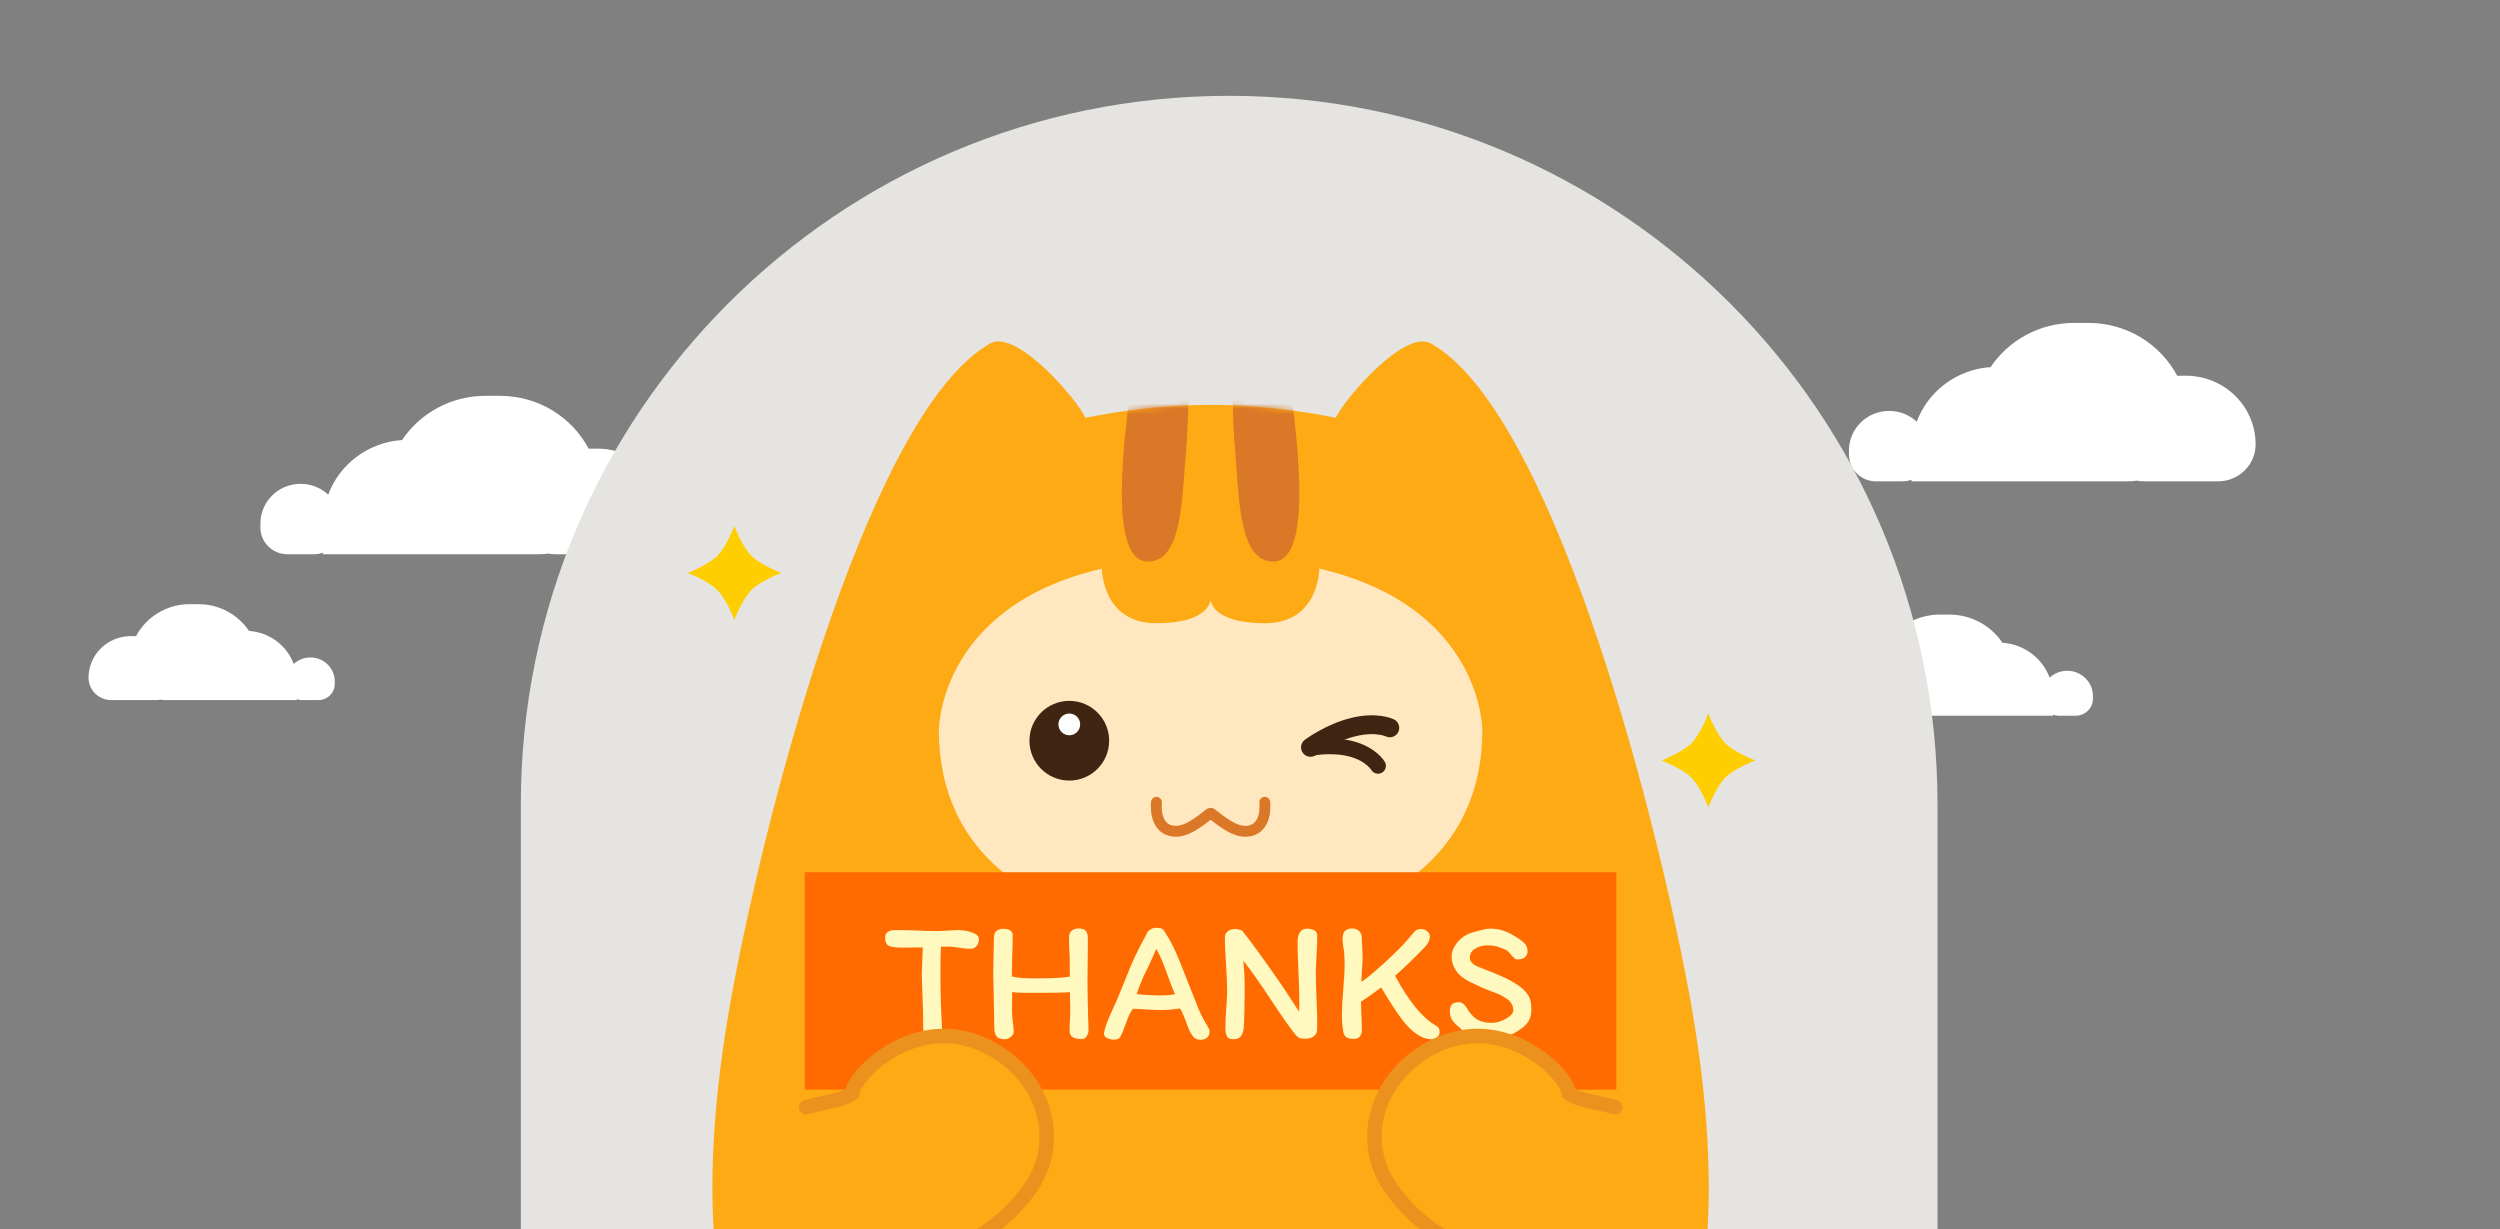 <svg width="480" height="236" viewBox="0 0 480 236" fill="none" xmlns="http://www.w3.org/2000/svg">
<rect x="0" y="0" width="480" height="236" fill="#808080" stroke="none"/>
<path fill-rule="evenodd" clip-rule="evenodd" d="M410.269 92.286C410.732 92.37 411.21 92.414 411.698 92.414H425.871C429.85 92.414 433.078 89.238 433.078 85.318C433.078 78.039 427.084 72.138 419.694 72.138H418.017C414.808 66.112 408.392 62 401.002 62H398.22C391.527 62 385.634 65.373 382.197 70.486C375.659 70.923 370.179 75.155 368.012 80.964C366.63 79.683 364.768 78.898 362.721 78.898C358.455 78.898 355 82.303 355 86.502V87.301C355 90.126 357.325 92.416 360.194 92.416H365.249C365.869 92.416 366.464 92.308 367.016 92.112V92.415H399.618V92.414H408.516C409.111 92.414 409.697 92.37 410.269 92.286Z" fill="white"/>
<path fill-rule="evenodd" clip-rule="evenodd" d="M105.269 106.286C105.732 106.37 106.21 106.414 106.698 106.414H120.871C124.85 106.414 128.078 103.238 128.078 99.318C128.078 92.039 122.084 86.138 114.694 86.138H113.017C109.808 80.112 103.392 76 96.002 76H93.22C86.527 76 80.634 79.373 77.197 84.486C70.659 84.923 65.179 89.155 63.012 94.964C61.63 93.683 59.769 92.898 57.721 92.898C53.455 92.898 50 96.303 50 100.502V101.301C50 104.126 52.325 106.416 55.194 106.416H60.249C60.869 106.416 61.464 106.308 62.016 106.112V106.415H94.618V106.414H103.516C104.111 106.414 104.697 106.37 105.269 106.286Z" fill="white"/>
<path fill-rule="evenodd" clip-rule="evenodd" d="M366.561 137.333C366.265 137.387 365.96 137.415 365.648 137.415H356.6C354.06 137.415 352 135.387 352 132.885C352 128.238 355.826 124.472 360.544 124.472H361.614C363.662 120.625 367.758 118 372.476 118H374.251C378.524 118 382.286 120.153 384.479 123.417C388.653 123.696 392.151 126.398 393.535 130.106C394.417 129.288 395.605 128.787 396.912 128.787C399.635 128.787 401.841 130.96 401.841 133.641V134.151C401.841 135.954 400.357 137.416 398.526 137.416H395.299C394.903 137.416 394.523 137.347 394.17 137.222V137.415H373.359V137.415H367.679C367.299 137.415 366.926 137.387 366.561 137.333Z" fill="white"/>
<path fill-rule="evenodd" clip-rule="evenodd" d="M30.811 134.337C30.53 134.388 30.241 134.415 29.945 134.415H21.363C18.954 134.415 17 132.492 17 130.118C17 125.711 20.629 122.139 25.104 122.139H26.118C28.062 118.49 31.946 116 36.421 116H38.105C42.158 116 45.726 118.042 47.806 121.138C51.765 121.403 55.083 123.965 56.395 127.482C57.232 126.707 58.359 126.231 59.599 126.231C62.182 126.231 64.274 128.293 64.274 130.835V131.319C64.274 133.03 62.866 134.416 61.129 134.416H58.069C57.693 134.416 57.333 134.351 56.998 134.232V134.415H37.259V134.415H31.872C31.511 134.415 31.157 134.388 30.811 134.337Z" fill="white"/>
<g clip-path="url(#clip0_160_136)">
<path d="M100 154.4C100 79.289 160.889 18.399 236 18.399V18.399C311.111 18.399 372 79.289 372 154.399V367.071H100V154.4Z" fill="#E5E4E1"/>
<path d="M208.413 80.216C221.219 77.592 232.435 77.73 232.435 77.73C232.435 77.73 243.65 77.592 256.456 80.216C258.261 76.442 269.614 63.266 274.667 65.901C297.407 78.55 317.055 152.049 324.136 189.754C330.272 222.43 331.897 262.309 309.156 284.093C286.416 305.877 264.921 307.81 232.435 309.04C199.948 307.81 178.454 305.877 155.713 284.093C132.973 262.309 134.597 222.43 140.733 189.754C147.814 152.049 167.462 78.55 190.202 65.901C195.256 63.266 206.608 76.442 208.413 80.216Z" fill="#FEAA15"/>
<path d="M253.307 109.172C253.307 109.172 253.307 119.659 242.872 119.659C232.437 119.659 232.437 115.085 232.437 115.085C232.437 115.085 232.437 119.659 222.002 119.659C211.567 119.659 211.567 109.172 211.567 109.172C180.085 116.513 180.262 140.285 180.262 140.285C180.262 163.007 197.594 178.739 232.437 178.739C267.279 178.739 284.612 163.007 284.612 140.285C284.612 140.285 284.789 116.513 253.307 109.172Z" fill="#FFE7BF"/>
<circle cx="205.305" cy="142.216" r="7.652" fill="#3F2512"/>
<circle cx="205.305" cy="139.085" r="2.087" fill="white"/>
<path d="M222.041 154.042C222.041 154.042 221.343 159.608 225.855 159.608C228.632 159.608 232.089 156.144 232.437 156.14C232.785 156.135 236.242 159.608 239.019 159.608C243.531 159.608 242.833 154.042 242.833 154.042" stroke="#DA7827" stroke-width="2.087" stroke-linecap="round"/>
<path d="M264.578 147.039C264.578 147.039 263.298 144.817 259.512 143.802C255.726 142.788 251.764 143.605 251.764 143.605" stroke="#3F2512" stroke-width="3.025" stroke-linecap="round"/>
<path d="M266.843 139.747C266.843 139.747 264.33 138.496 259.829 139.602C255.329 140.708 251.61 143.491 251.61 143.491" stroke="#3F2512" stroke-width="3.618" stroke-linecap="round"/>
<mask id="mask0_160_136" style="mask-type:alpha" maskUnits="userSpaceOnUse" x="209" y="77" width="47" height="33">
<path d="M232.436 77.75C220.783 77.75 209.479 79.829 209.131 80.185L211.914 109.403H252.262L255.741 80.185C255.393 79.829 244.088 77.75 232.436 77.75Z" fill="#D9D9D9"/>
</mask>
<g mask="url(#mask0_160_136)">
<path d="M215.649 87.948C215.095 96.044 214.953 107.823 220.416 107.823C226.953 107.823 226.913 95.787 227.649 87.596C228.344 79.857 228.344 66.841 228.344 66.841C228.344 63.148 226.144 61.521 223.649 61.389C221 61.249 219.475 63.148 218.431 66.841C218.431 66.841 216.442 76.339 215.649 87.948Z" fill="#DA7827"/>
<path d="M249.215 87.948C249.768 96.044 249.91 107.823 244.447 107.823C237.91 107.823 237.951 95.787 237.214 87.596C236.519 79.857 236.519 66.842 236.519 66.842C236.519 63.148 238.719 61.521 241.215 61.389C243.863 61.249 245.389 63.148 246.432 66.842C246.432 66.842 248.422 76.34 249.215 87.948Z" fill="#DA7827"/>
</g>
<rect x="154.521" y="167.471" width="155.83" height="41.74" fill="#FF6B00"/>
<path d="M169.942 180.003C169.942 179.046 170.643 178.567 172.046 178.567C172.647 178.567 173.793 178.59 175.485 178.634C177.355 178.723 178.769 178.768 179.726 178.768C180.505 178.768 181.451 178.723 182.564 178.634C183.321 178.59 183.8 178.567 184 178.567C185.225 178.612 186.26 178.834 187.106 179.235C187.351 179.346 187.551 179.48 187.707 179.636C187.863 179.792 187.941 180.048 187.941 180.404C187.941 180.894 187.785 181.317 187.473 181.673C187.161 182.007 186.783 182.174 186.338 182.174C185.848 182.174 185.136 182.107 184.201 181.973C183.377 181.817 182.653 181.74 182.03 181.74C181.429 181.74 180.973 181.751 180.661 181.773C180.594 182.508 180.561 184.266 180.561 187.049C180.561 190.366 180.661 193.727 180.861 197.133L180.928 198.102C180.928 199.014 180.405 199.471 179.359 199.471C178.535 199.471 177.979 199.281 177.689 198.903C177.4 198.502 177.255 197.901 177.255 197.1C177.255 195.519 177.211 193.549 177.121 191.189C177.032 189.23 176.988 187.839 176.988 187.015C176.988 186.459 177.055 184.756 177.188 181.906L173.281 181.94C172.035 181.94 171.167 181.829 170.677 181.606C170.187 181.361 169.942 180.827 169.942 180.003ZM205.423 187.516C205.401 187.16 205.389 186.626 205.389 185.914V184.645C205.389 183.799 205.367 183.164 205.323 182.741C205.278 182.385 205.256 181.461 205.256 179.97C205.256 179.435 205.412 179.024 205.723 178.734C206.057 178.423 206.503 178.267 207.059 178.267C207.771 178.267 208.25 178.423 208.495 178.734C208.74 179.046 208.862 179.558 208.862 180.27V181.539L208.829 185.212C208.807 185.925 208.795 186.993 208.795 188.418L208.829 191.156C208.851 191.579 208.862 192.169 208.862 192.926C208.862 193.527 208.884 194.384 208.929 195.497C208.974 196.521 208.996 197.289 208.996 197.801C208.996 198.224 208.873 198.614 208.628 198.97C208.406 199.326 208.094 199.504 207.694 199.504C206.135 199.504 205.356 198.981 205.356 197.935C205.356 197.356 205.378 196.71 205.423 195.998C205.467 195.486 205.49 194.707 205.49 193.66C205.49 192.926 205.467 191.868 205.423 190.488C204.377 190.577 202.573 190.622 200.013 190.622C198.411 190.622 197.164 190.622 196.273 190.622C195.383 190.6 194.737 190.544 194.337 190.455L194.303 194.295C194.303 194.54 194.359 195.197 194.47 196.265C194.582 196.977 194.637 197.601 194.637 198.135C194.637 198.469 194.437 198.792 194.036 199.103C193.658 199.393 193.302 199.537 192.968 199.537C192.166 199.537 191.621 199.348 191.331 198.97C191.042 198.569 190.897 197.968 190.897 197.167L190.864 194.529C190.842 194.217 190.831 193.783 190.831 193.226C190.831 192.403 190.808 191.279 190.764 189.854C190.719 188.563 190.697 187.628 190.697 187.049C190.697 186.181 190.719 184.967 190.764 183.409C190.808 181.94 190.831 180.849 190.831 180.137C190.831 179.424 191.009 178.946 191.365 178.701C191.721 178.456 192.122 178.334 192.567 178.334C193.814 178.334 194.437 178.745 194.437 179.569C194.437 181.038 194.403 182.441 194.337 183.776C194.292 185.468 194.27 186.704 194.27 187.483C194.915 187.639 195.594 187.739 196.307 187.783C197.019 187.828 198.021 187.85 199.312 187.85C201.939 187.85 203.976 187.739 205.423 187.516ZM229.044 198.97C228.754 198.591 228.51 198.18 228.309 197.734C228.109 197.267 227.897 196.71 227.675 196.065C227.63 195.953 227.497 195.619 227.274 195.063C227.074 194.506 226.84 194.028 226.573 193.627C225.17 193.827 224.024 193.928 223.133 193.928C222.644 193.928 222.098 193.916 221.497 193.894C220.918 193.85 220.484 193.827 220.195 193.827C219.082 193.738 218.191 193.694 217.524 193.694C217.256 194.05 217.023 194.428 216.822 194.829C216.644 195.23 216.41 195.831 216.121 196.632C215.72 197.79 215.375 198.614 215.086 199.103C214.886 199.437 214.496 199.604 213.917 199.604C213.427 199.604 212.971 199.504 212.548 199.304C212.147 199.081 211.947 198.781 211.947 198.402C212.125 197.556 212.403 196.666 212.782 195.731C213.183 194.774 213.75 193.505 214.485 191.924L215.821 188.652C216.555 186.782 217.223 185.179 217.824 183.843C218.447 182.508 219.26 180.927 220.262 179.102C220.395 178.834 220.618 178.612 220.93 178.434C221.241 178.233 221.586 178.133 221.965 178.133C222.388 178.133 222.688 178.167 222.866 178.233C223.067 178.278 223.222 178.367 223.334 178.5C223.445 178.612 223.612 178.857 223.835 179.235C224.592 180.415 225.237 181.628 225.771 182.875C226.328 184.121 227.029 185.847 227.875 188.051L228.576 189.82C229.2 191.423 229.734 192.77 230.179 193.861C230.647 194.929 231.159 195.909 231.715 196.799C232.071 197.378 232.249 197.779 232.249 198.001C232.249 198.536 232.083 198.948 231.749 199.237C231.437 199.504 231.025 199.638 230.513 199.638C229.867 199.638 229.378 199.415 229.044 198.97ZM225.604 190.889C225.248 190.132 224.736 188.819 224.068 186.949C223.378 184.945 222.688 183.353 221.998 182.174C221.575 183.242 220.952 184.622 220.128 186.314C219.572 187.361 218.937 188.874 218.225 190.856C219.65 191.034 221.186 191.123 222.833 191.123C224.013 191.123 224.937 191.045 225.604 190.889ZM249.134 180.704C249.134 180.059 249.279 179.502 249.568 179.035C249.88 178.545 250.336 178.3 250.937 178.3C251.449 178.3 251.906 178.4 252.306 178.601C252.707 178.801 252.907 179.135 252.907 179.602C252.907 180.515 252.863 181.795 252.774 183.443C252.685 185.045 252.64 186.236 252.64 187.015C252.64 188.24 252.685 189.876 252.774 191.924C252.863 193.883 252.907 195.319 252.907 196.232C252.907 196.966 252.896 197.512 252.874 197.868C252.874 198.224 252.674 198.58 252.273 198.936C251.895 199.27 251.305 199.437 250.503 199.437C250.08 199.437 249.713 199.371 249.401 199.237C249.112 199.081 248.912 198.914 248.8 198.736C247.754 197.467 246.229 195.308 244.225 192.258C241.977 188.852 240.141 186.247 238.716 184.444C238.894 186.047 238.983 188.006 238.983 190.321C238.983 191.345 238.961 192.681 238.916 194.328C238.894 195.953 238.849 197.022 238.783 197.534C238.694 198.18 238.493 198.68 238.182 199.037C237.892 199.371 237.425 199.537 236.779 199.537C236.289 199.537 235.922 199.404 235.677 199.137C235.454 198.847 235.321 198.358 235.276 197.668C235.254 196.755 235.31 195.386 235.443 193.56C235.466 193.271 235.499 192.77 235.544 192.058C235.588 191.345 235.61 190.711 235.61 190.154C235.61 188.618 235.532 186.86 235.377 184.878C235.243 182.697 235.176 181.083 235.176 180.037C235.176 179.502 235.365 179.09 235.744 178.801C236.145 178.512 236.601 178.367 237.113 178.367C237.558 178.367 238.026 178.478 238.515 178.701C240.43 181.105 243.023 184.689 246.296 189.453L249.435 194.262C249.457 193.905 249.468 193.404 249.468 192.759C249.468 191.624 249.446 190.399 249.401 189.086C249.357 187.772 249.323 186.882 249.301 186.414C249.19 184.255 249.134 182.352 249.134 180.704ZM275.708 196.933C275.93 197.044 276.097 197.189 276.209 197.367C276.342 197.545 276.409 197.801 276.409 198.135C276.409 198.558 276.242 198.903 275.908 199.17C275.596 199.415 275.229 199.537 274.806 199.537C274.316 199.537 273.76 199.415 273.136 199.17C271.89 198.614 270.665 197.59 269.463 196.098C268.284 194.584 266.859 192.414 265.189 189.587C263.92 190.566 262.629 191.479 261.316 192.325C261.316 192.792 261.327 193.338 261.349 193.961C261.394 194.562 261.416 195.007 261.416 195.297C261.46 196.588 261.483 197.445 261.483 197.868C261.483 198.246 261.36 198.614 261.115 198.97C260.87 199.304 260.503 199.471 260.013 199.471C259.301 199.471 258.789 199.359 258.477 199.137C258.166 198.892 257.976 198.547 257.91 198.102C257.732 196.989 257.643 195.92 257.643 194.896C257.643 193.738 257.732 192.069 257.91 189.887C258.088 187.795 258.177 186.225 258.177 185.179C258.177 184.778 258.155 184.199 258.11 183.443C258.088 182.841 258.021 182.285 257.91 181.773C257.821 181.061 257.776 180.56 257.776 180.27C257.776 179.558 257.932 179.046 258.244 178.734C258.555 178.423 259.034 178.267 259.679 178.267C260.169 178.267 260.57 178.411 260.882 178.701C261.216 178.968 261.405 179.335 261.449 179.803C261.561 181.695 261.616 183.153 261.616 184.177C261.594 184.734 261.549 185.535 261.483 186.581C261.438 187.605 261.394 188.251 261.349 188.518C262.106 188.095 263.586 186.882 265.79 184.878C268.016 182.853 269.597 181.261 270.532 180.103L270.966 179.602C271.322 179.135 271.623 178.812 271.868 178.634C272.112 178.456 272.446 178.367 272.869 178.367C273.292 178.367 273.671 178.512 274.005 178.801C274.361 179.068 274.539 179.391 274.539 179.769C274.539 180.504 274.161 181.25 273.404 182.007C271.556 183.921 269.708 185.702 267.861 187.349C270.465 192.225 273.081 195.419 275.708 196.933ZM294.029 193.727C294.029 194.774 293.806 195.619 293.361 196.265C292.916 196.911 292.148 197.545 291.057 198.168C290.322 198.614 289.477 198.959 288.519 199.204C287.562 199.426 286.594 199.537 285.614 199.537C285.013 199.537 284.312 199.426 283.51 199.204C282.731 198.959 282.097 198.725 281.607 198.502L281.039 198.001C280.038 197.178 279.336 196.521 278.936 196.031C278.557 195.519 278.368 194.896 278.368 194.161C278.368 193.583 278.502 193.148 278.769 192.859C279.036 192.57 279.47 192.425 280.071 192.425C280.383 192.425 280.672 192.525 280.939 192.726C281.206 192.926 281.44 193.204 281.641 193.56C282.197 194.54 282.854 195.263 283.611 195.731C284.39 196.176 285.303 196.399 286.349 196.399C287.328 196.399 288.319 196.098 289.321 195.497C290.144 194.985 290.556 194.484 290.556 193.994C290.556 193.126 290.167 192.403 289.387 191.824C288.631 191.245 287.54 190.722 286.115 190.254C285.247 189.943 283.945 189.364 282.208 188.518C281.028 187.939 280.149 187.227 279.57 186.381C278.991 185.535 278.702 184.645 278.702 183.71C278.702 182.864 278.991 182.04 279.57 181.239C280.171 180.415 280.895 179.803 281.741 179.402C282.186 179.179 282.898 178.946 283.878 178.701C284.857 178.434 285.592 178.3 286.082 178.3C286.994 178.3 287.785 178.411 288.453 178.634C289.12 178.834 289.777 179.124 290.423 179.502C291.402 180.059 292.126 180.56 292.593 181.005C293.061 181.45 293.294 182.007 293.294 182.674C293.294 183.075 293.139 183.431 292.827 183.743C292.537 184.055 292.025 184.211 291.291 184.211C291.113 184.211 290.935 184.133 290.757 183.977C290.578 183.821 290.356 183.587 290.089 183.276C289.733 182.808 289.387 182.496 289.054 182.341C288.965 182.318 288.597 182.174 287.952 181.906C287.328 181.639 286.549 181.506 285.614 181.506C284.724 181.506 283.933 181.717 283.243 182.14C282.553 182.541 282.208 183.131 282.208 183.91C282.208 184.689 282.909 185.324 284.312 185.813C285.803 186.392 287.039 186.893 288.018 187.316C289.02 187.739 289.989 188.24 290.924 188.819C291.992 189.464 292.771 190.143 293.261 190.856C293.773 191.568 294.029 192.525 294.029 193.727Z" fill="#FFF9BF"/>
<path d="M189.025 200.688C200.155 205.906 204.187 218.254 198.242 227.471C184.949 248.082 143.458 251.472 143.458 228.689C143.458 209.906 159.285 213.384 163.633 209.906C164.019 206.155 175.807 194.492 189.025 200.688Z" fill="#FEAA15"/>
<path d="M154.762 212.579C158.389 211.569 161.91 211.282 163.632 209.905C164.019 206.153 175.806 194.491 189.024 200.687C200.155 205.905 204.187 218.253 198.242 227.47C192.578 236.252 181.796 241.907 171.285 243.744" stroke="#EC911E" stroke-width="2.783" stroke-linecap="round"/>
<path d="M275.847 200.688C264.717 205.906 260.685 218.254 266.63 227.471C279.923 248.082 321.414 251.472 321.414 228.689C321.414 209.906 305.587 213.384 301.239 209.906C300.853 206.155 289.065 194.492 275.847 200.688Z" fill="#FEAA15"/>
<path d="M310.11 212.579C306.483 211.569 302.962 211.282 301.24 209.905C300.853 206.153 289.066 194.491 275.848 200.687C264.717 205.905 260.685 218.253 266.63 227.47C272.294 236.252 283.076 241.907 293.587 243.744" stroke="#EC911E" stroke-width="2.783" stroke-linecap="round"/>
<path d="M137.727 113.273C139.485 115.03 141 119 141 119C141 119 142.515 115.03 144.273 113.273C146.03 111.515 150 110 150 110C150 110 146.03 108.485 144.273 106.727C142.515 104.97 141 101 141 101C141 101 139.485 104.97 137.727 106.727C135.97 108.485 132 110 132 110C132 110 135.97 111.515 137.727 113.273Z" fill="#FFCE00"/>
<path d="M324.727 149.273C326.485 151.03 328 155 328 155C328 155 329.515 151.03 331.273 149.273C333.03 147.515 337 146 337 146C337 146 333.03 144.485 331.273 142.727C329.515 140.97 328 137 328 137C328 137 326.485 140.97 324.727 142.727C322.97 144.485 319 146 319 146C319 146 322.97 147.515 324.727 149.273Z" fill="#FFCE00"/>
</g>
<defs>
<clipPath id="clip0_160_136">
<rect width="272" height="218" fill="white" transform="translate(100 18)"/>
</clipPath>
</defs>
</svg>

